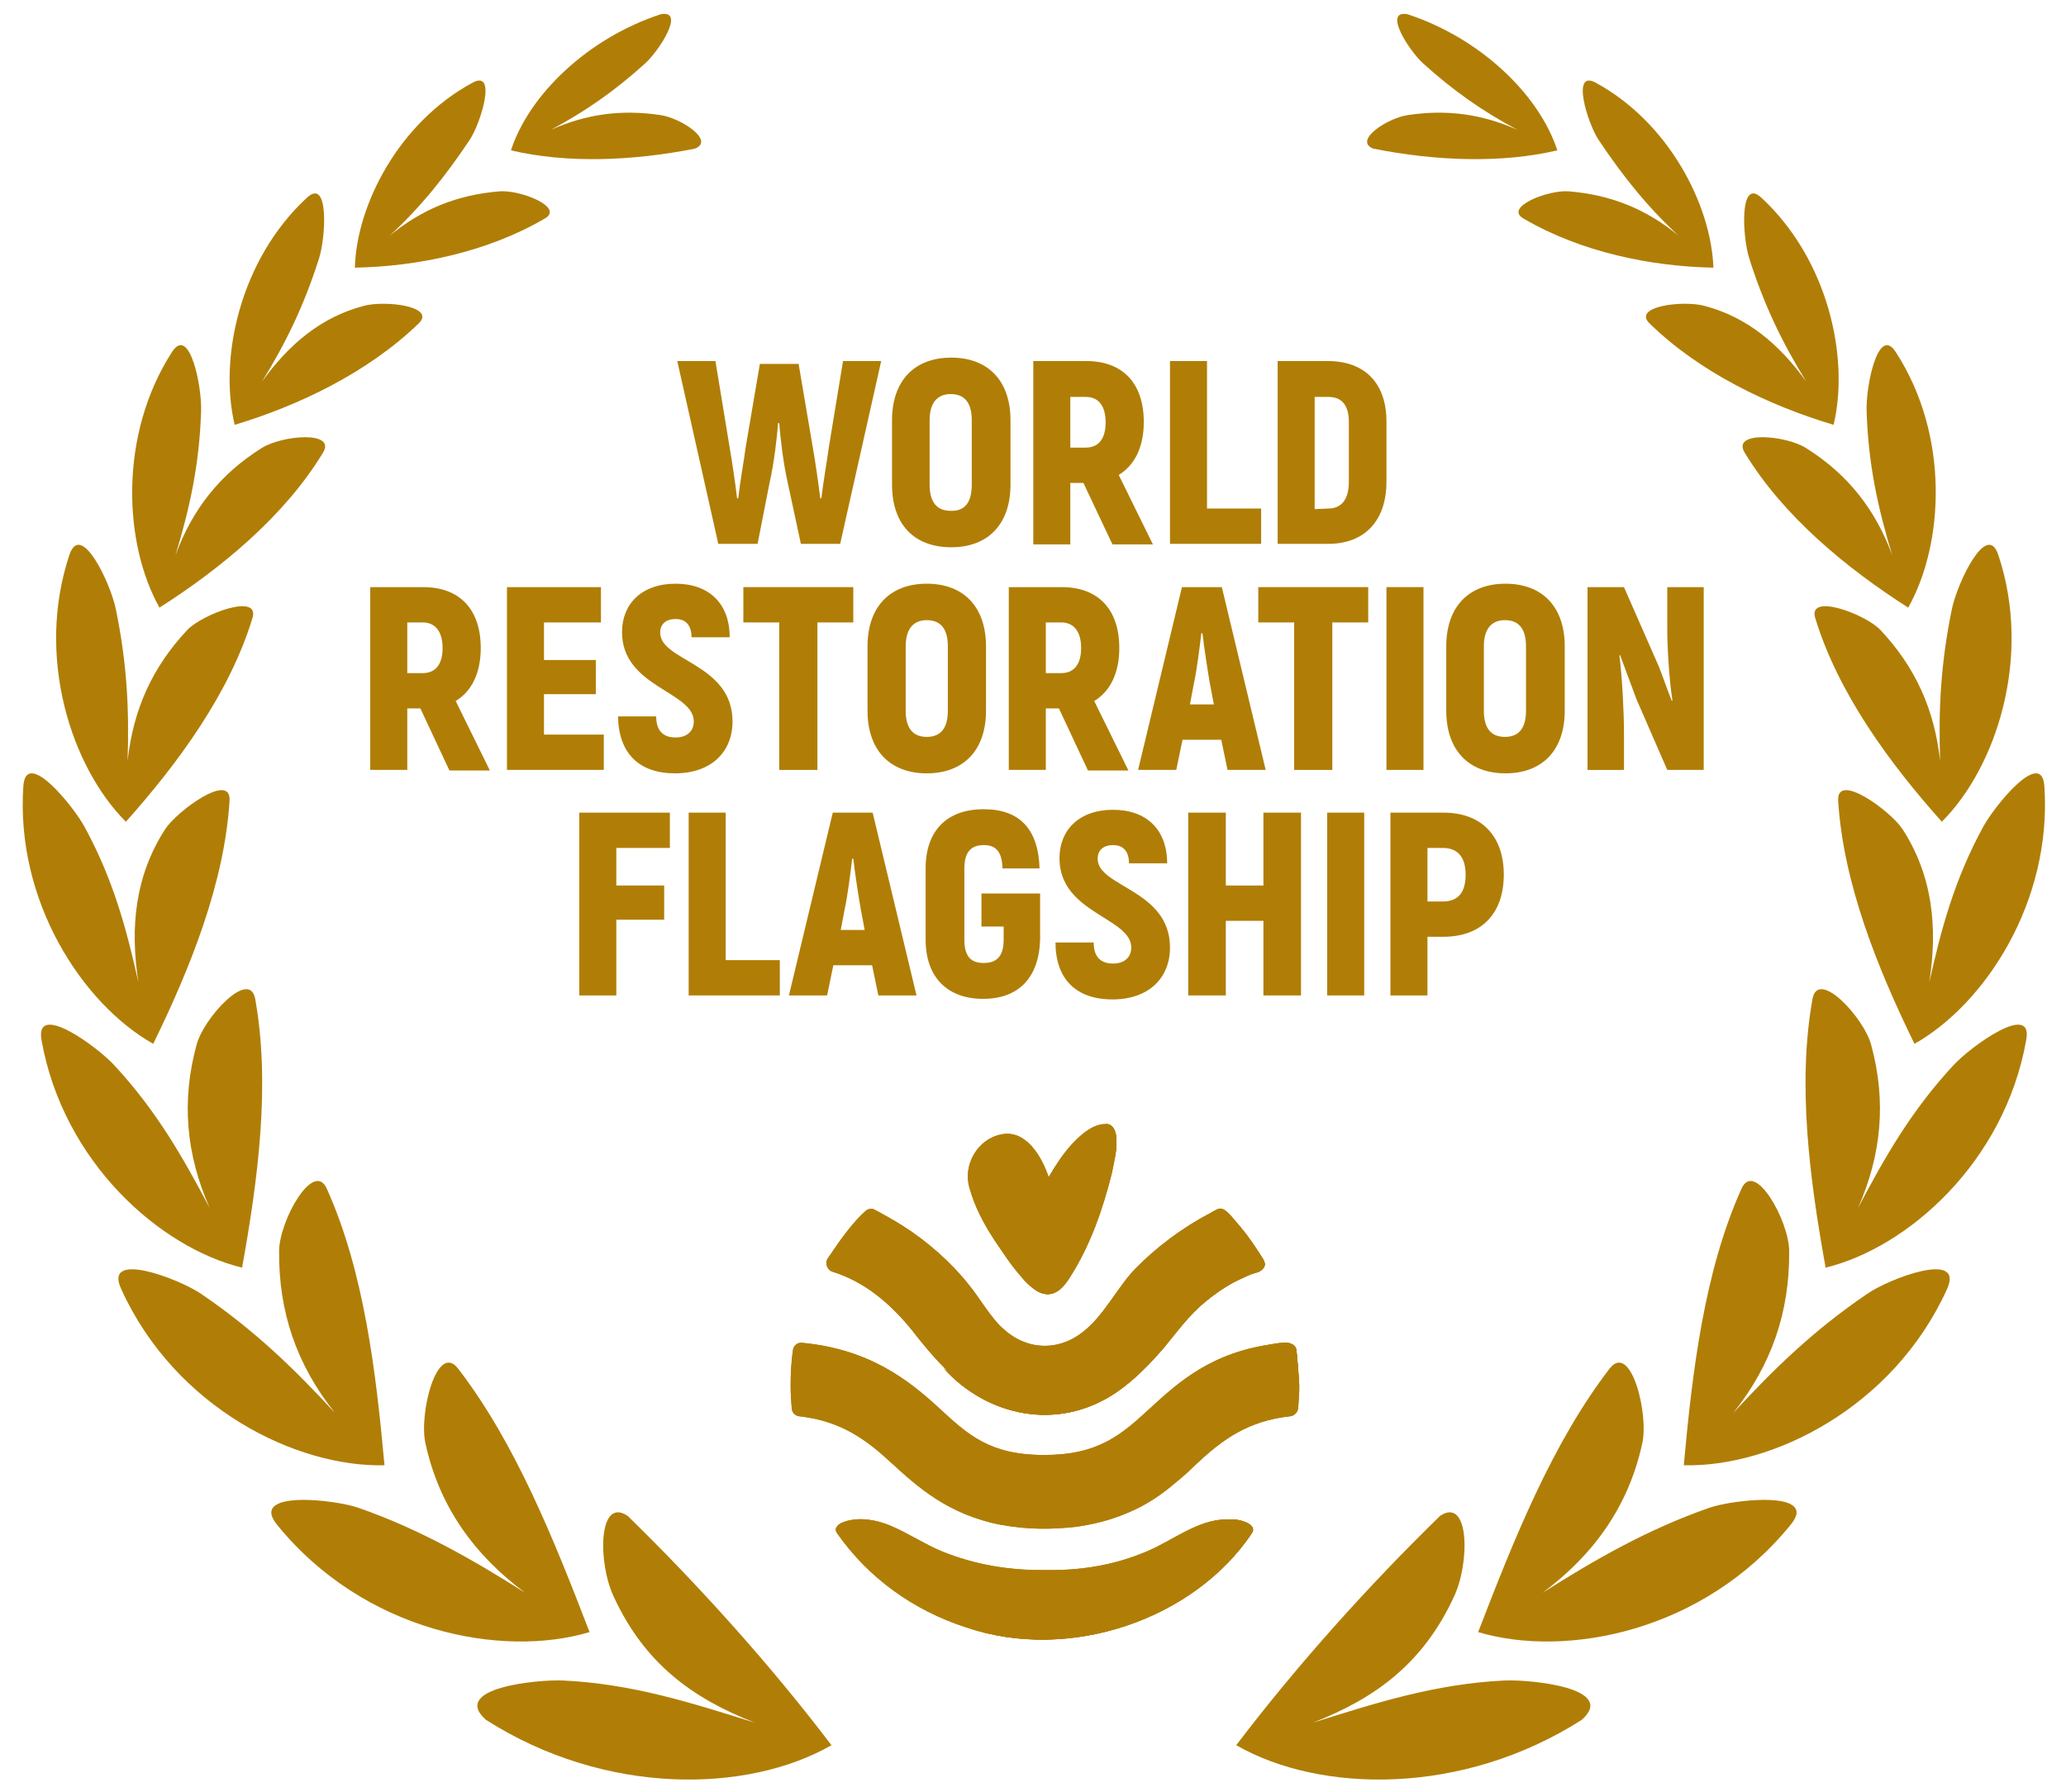 <?xml version="1.0" encoding="UTF-8"?>
<!-- Generator: Adobe Illustrator 25.0.0, SVG Export Plug-In . SVG Version: 6.00 Build 0)  -->
<svg xmlns="http://www.w3.org/2000/svg" xmlns:xlink="http://www.w3.org/1999/xlink" version="1.1" id="Capa_1" x="0px" y="0px" viewBox="0 0 362.7 314.7" style="enable-background:new 0 0 362.7 314.7;" xml:space="preserve">
<style type="text/css">
	.st0{fill:#FFFFFF;}
	.st1{fill:#B07E06;}
	.st2{fill:#4D4D4D;}
</style>
<g>
	<g id="English-2_1_">
		<g id="Indonesia-2_1_">
			<path class="st1" d="M264.1,295.1c-12.2,0.6-22.4,3.9-33.6,7.4c11-4.3,19.3-10.4,24.7-22c2.9-6,2.8-17.8-2.4-14.3     c-12.5,12.2-25.1,26.2-35.8,40.3c0,0,0,0,0.1,0c14.7,8.4,39.6,8.9,60.6-4.5C284,296.4,268.7,294.9,264.1,295.1L264.1,295.1     L264.1,295.1z"></path>
			<path class="st1" d="M300,264.8c-10.6,3.7-19.9,9-29.2,14.9c9-6.7,15.1-15.2,17.5-26.2c1.2-5.2-2-17.9-5.7-13.2     c-10.1,13.1-16.9,30.2-23.1,46.3l0,0c0,0,0,0,0,0c15.4,4.6,39.6,0,54.9-18.9C319.4,261.6,304.2,263.3,300,264.8L300,264.8     L300,264.8z"></path>
			<path class="st1" d="M332.8,61.8c-3.1-4.8-5.3,6.2-5.1,10.5c0.3,9.3,2,17,4.5,25.2c-3-8.1-7.8-14.2-15.1-18.8     c-3.6-2.3-13.2-3.1-10.8,0.8c6.8,11.2,17.9,20.3,28.7,27.2c0-0.1-0.1-0.2-0.1-0.3c0,0.1,0.1,0.2,0.1,0.3     C341.3,95.5,342.3,76.4,332.8,61.8L332.8,61.8L332.8,61.8z"></path>
			<path class="st1" d="M321.9,74.6c2.8-11.7-0.9-29-12.7-39.9c-3.9-3.6-3.3,7-2.1,10.7c2.6,8.2,5.8,14.8,10,21.6     c-4.7-6.5-10.3-11.3-17.9-13.3c-3.8-1-12.7,0.1-9.6,3.1C298.4,65.4,310.5,71.2,321.9,74.6L321.9,74.6z"></path>
			<path class="st1" d="M280.1,14.5c-4.3-2.3-1.4,7.1,0.5,10c4.4,6.6,8.7,11.9,14.1,16.9c-5.7-4.7-11.9-7.2-19.3-7.8     c-3.6-0.3-11.5,2.8-7.9,4.8c10.1,5.9,22.4,8.4,33.3,8.6C300.4,36,293,21.5,280.1,14.5L280.1,14.5L280.1,14.5z"></path>
			<path class="st1" d="M273.4,26.4L273.4,26.4c-3.2-9.8-13.5-19.7-26.3-23.9c-4.4-0.8,0.3,6.4,2.7,8.6c5.4,4.9,10.6,8.5,16.6,11.7     c-6.3-2.8-12.4-3.6-19.2-2.6c-3.6,0.5-9.7,4.5-6.1,5.9C252.1,28.3,263.7,28.7,273.4,26.4L273.4,26.4L273.4,26.4z"></path>
			<path class="st1" d="M327.8,227.2c-9.4,6.4-16.3,13.1-23.5,20.9c6.7-8.4,9.9-17.7,9.8-28.4c0-5.3-6.1-16.2-8.4-10.9     c-6.5,14.5-8.6,32-10.1,48.5l0,0c0,0,0,0,0,0c15.4,0.4,36.7-10,46.2-30.9C345,219.4,331.5,224.6,327.8,227.2L327.8,227.2     L327.8,227.2z"></path>
			<path class="st1" d="M342.9,187.1c-7.4,8-12,16.1-16.7,25c4.1-9.3,5-18.7,2.3-28.6c-1.2-4.7-9.3-13.5-10.3-8.1     c-2.7,15-0.5,31.7,2.3,47.2l0,0c14.4-3.5,31.4-18.5,35.2-39.9C357.1,175.7,345.9,183.8,342.9,187.1L342.9,187.1z"></path>
			<path class="st1" d="M358.9,138c-0.5-6.7-8.9,3.7-10.8,7.3c-5,9.2-7.3,17.8-9.4,27.2c1.5-9.6,0.6-18.7-4.7-26.9     c-2-3.1-11.6-10.2-11.3-5c0.9,14.5,6.9,29.4,13.4,42.7c0-0.1,0.1-0.2,0.1-0.3c0,0.1-0.1,0.2-0.1,0.3     C348.5,176.3,360.3,158.3,358.9,138L358.9,138L358.9,138z"></path>
			<path class="st1" d="M340.9,144.3c9.6-9.6,15.9-29,9.9-46.9c-2-5.9-7.1,4.8-8.1,9.4c-2,9.6-2.4,17.8-2.1,26.8     c-1-9-4.3-16.4-10.5-23c-2.7-2.8-12.9-6.6-11.4-2C322.7,121.7,331.7,134,340.9,144.3L340.9,144.3L340.9,144.3L340.9,144.3     L340.9,144.3z"></path>
			<path class="st1" d="M98.9,295.1c12.2,0.6,22.4,3.9,33.6,7.4c-11-4.3-19.3-10.4-24.7-22c-2.9-6-2.8-17.8,2.4-14.3     c12.5,12.2,25.1,26.2,35.8,40.3c0,0,0,0-0.1,0c-14.7,8.4-39.6,8.9-60.6-4.5C79,296.4,94.3,294.9,98.9,295.1L98.9,295.1     L98.9,295.1z"></path>
			<path class="st1" d="M63,264.8c10.6,3.7,19.9,9,29.2,14.9c-9-6.7-15.1-15.2-17.5-26.2c-1.2-5.2,2-17.9,5.7-13.2     c10.1,13.1,16.9,30.2,23.1,46.3l0,0c0,0,0,0,0,0c-15.4,4.6-39.6,0-54.9-18.9C43.7,261.6,58.8,263.3,63,264.8L63,264.8L63,264.8z"></path>
			<path class="st1" d="M30.2,61.8c3.1-4.8,5.3,6.2,5.1,10.5c-0.3,9.3-2,17-4.5,25.2c3-8.1,7.8-14.2,15.1-18.8     c3.6-2.3,13.2-3.1,10.8,0.8C49.9,90.7,38.8,99.8,28,106.7c0-0.1,0.1-0.2,0.1-0.3c0,0.1-0.1,0.2-0.1,0.3     C21.7,95.5,20.8,76.4,30.2,61.8L30.2,61.8L30.2,61.8z"></path>
			<path class="st1" d="M41.2,74.6c-2.8-11.7,0.9-29,12.7-39.9c3.9-3.6,3.3,7,2.1,10.7c-2.6,8.2-5.8,14.8-10,21.6     c4.7-6.5,10.3-11.3,17.9-13.3c3.8-1,12.7,0.1,9.6,3.1C64.6,65.4,52.5,71.2,41.2,74.6L41.2,74.6z"></path>
			<path class="st1" d="M83,14.5c4.3-2.3,1.4,7.1-0.5,10c-4.4,6.6-8.7,11.9-14.1,16.9c5.7-4.7,11.9-7.2,19.3-7.8     c3.6-0.3,11.5,2.8,7.9,4.8c-10.1,5.9-22.4,8.4-33.3,8.6C62.6,36,70,21.5,83,14.5L83,14.5L83,14.5z"></path>
			<path class="st1" d="M89.7,26.4L89.7,26.4c3.2-9.8,13.5-19.7,26.3-23.9c4.4-0.8-0.3,6.4-2.7,8.6c-5.4,4.9-10.6,8.5-16.6,11.7     c6.3-2.8,12.4-3.6,19.2-2.6c3.6,0.5,9.7,4.5,6.1,5.9C110.9,28.3,99.4,28.7,89.7,26.4L89.7,26.4z"></path>
			<path class="st1" d="M35.3,227.2c9.4,6.4,16.3,13.1,23.5,20.9c-6.7-8.4-9.9-17.7-9.8-28.4c0-5.3,6.1-16.2,8.4-10.9     c6.5,14.5,8.6,32,10.1,48.5l0,0l0,0c-15.4,0.4-36.7-10-46.2-30.9C18,219.4,31.5,224.6,35.3,227.2L35.3,227.2L35.3,227.2z"></path>
			<path class="st1" d="M20.1,187.1c7.4,8,12,16.1,16.7,25c-4.1-9.3-5-18.7-2.3-28.6c1.2-4.7,9.3-13.5,10.3-8.1     c2.7,15,0.5,31.7-2.3,47.2l0,0c-14.4-3.5-31.4-18.5-35.2-39.9C6,175.7,17.1,183.8,20.1,187.1L20.1,187.1z"></path>
			<path class="st1" d="M4.1,138c0.5-6.7,8.9,3.7,10.8,7.3c5,9.2,7.3,17.8,9.4,27.2c-1.5-9.6-0.6-18.7,4.7-26.9     c2-3.1,11.6-10.2,11.3-5c-0.9,14.5-6.9,29.4-13.4,42.7c0-0.1-0.1-0.2-0.1-0.3c0,0.1,0.1,0.2,0.1,0.3     C14.5,176.3,2.7,158.3,4.1,138z"></path>
			<path class="st1" d="M22.1,144.3c-9.6-9.6-15.9-29-9.9-46.9c2-5.9,7.1,4.8,8.1,9.4c2,9.6,2.4,17.8,2.1,26.8c1-9,4.3-16.4,10.5-23     c2.7-2.8,12.9-6.6,11.4-2C40.3,121.7,31.3,134,22.1,144.3L22.1,144.3L22.1,144.3L22.1,144.3L22.1,144.3z"></path>
			<path class="st1" d="M221.7,221c-1.2-1.9-2.4-3.7-3.8-5.4c-0.6-0.7-1.1-1.3-1.7-2c-0.7-0.7-1.5-1.8-2.6-1.2     c-0.4,0.2-0.8,0.4-1.1,0.6c-4.8,2.5-9.5,6-13.2,9.8c-3,3.1-5.3,7.8-8.6,10.6c-4.4,3.9-10.2,3.9-14.5,0c-2.3-2-4.2-5.5-6.2-7.9     c-3-3.8-7.3-7.6-11.6-10.3c-1.6-1-3.2-1.9-4.9-2.8c-0.5-0.3-1.2-0.1-1.6,0.3c-1,0.9-1.9,1.9-2.7,2.9c-1.4,1.7-2.6,3.5-3.9,5.4     c-0.5,0.8-0.1,2,0.8,2.3c5.8,1.8,10.3,5.7,14.1,10.4c1.7,2.2,3.5,4.4,5.5,6.4c7.8,8.5,20.1,11.2,30.3,4.4l0,0     c3.2-2.2,5.9-5,8.4-7.9c2.3-2.8,4.4-5.7,7.2-8c2.2-1.8,4.4-3.3,7-4.4c0.8-0.4,1.6-0.7,2.4-0.9c0.6-0.2,1.1-0.8,1.1-1.4     C221.9,221.5,221.9,221.2,221.7,221"></path>
			<path class="st1" d="M217.2,266.9c-0.6-0.1-1.3-0.1-2-0.1c-5,0.1-9.3,3.7-13.8,5.6c-5.6,2.4-11.5,3.4-17.7,3.3     c-6.4,0.1-12.5-0.9-18.4-3.3c-3.1-1.3-5.9-3.2-9-4.5c-2.4-1-5.2-1.5-7.7-0.8c-0.6,0.2-1.3,0.4-1.7,1c-0.3,0.4-0.2,0.8,0.1,1.2     c5.4,7.7,13.3,13.5,22.7,16.5c18.1,6.1,39.9-1.4,50-16.5C220.7,267.8,218.3,267,217.2,266.9"></path>
			<path class="st1" d="M219.8,269.2c0.9-1.4-1.5-2.1-2.5-2.3c-0.6-0.1-1.3-0.1-2-0.1c-7.7,1.5-11.4,9.1-17.1,13.6     c-6.3,4.8-13.3,6.8-21.2,6.2c-2.3-0.1-4.9-0.2-7.2-0.8C187.8,291.9,209.7,284.3,219.8,269.2"></path>
			<path class="st1" d="M227.6,237.1c-0.1-0.8-0.8-1.2-1.6-1.3c-0.4,0-1.4,0-2.3,0.2c-11,1.4-16.9,6.8-21.8,11.3     c-5,4.6-9,8.2-18.6,8.2c-9.6,0-13.4-3.6-18.4-8.2c-5.1-4.7-12.1-10.4-24.1-11.5c-0.8-0.1-1.5,0.5-1.6,1.3     c-0.3,2.1-0.4,4.2-0.4,6.3c0,1.3,0.1,2.7,0.2,4c0.1,0.7,0.6,1.2,1.3,1.3c7.3,0.8,11.8,4.1,16.2,8.2c4.5,4.1,9.9,9.1,19.4,10.9     c0,0,0,0,0.1,0c4.3,0.8,8.7,0.8,13,0.3c3.5-0.5,6.8-1.4,10-2.9c2.6-1.2,5-2.8,7.2-4.7c1.4-1.1,2.7-2.3,4-3.6     c4.4-4.1,8.9-7.4,16.3-8.2c0.7-0.1,1.2-0.6,1.3-1.3c0.1-1.3,0.2-2.6,0.2-4C228,241.2,227.8,239.1,227.6,237.1"></path>
			<path class="st1" d="M195.8,244.6L195.8,244.6c3.2-2.2,5.9-5,8.4-7.9c2.3-2.8,4.4-5.7,7.2-8c2.2-1.8,4.4-3.3,7-4.4     c0.8-0.4,1.6-0.7,2.4-0.9c0.6-0.2,1.1-0.8,1.1-1.4c0-0.3-0.1-0.6-0.2-0.9c-1.2-1.9-2.4-3.7-3.8-5.4c-0.6-0.7-1.1-1.3-1.7-2     c-0.7-0.7-1.5-1.8-2.6-1.2c-0.4,0.2-0.8,0.4-1.1,0.6c-3.7,2.5-8.8,7.4-13,17.5c-12,29.1-33.8,9.7-33.8,9.7     C173.3,248.7,185.7,251.4,195.8,244.6"></path>
			<path class="st1" d="M195.8,244.6L195.8,244.6c3.2-2.2,5.9-5,8.4-7.9c2.3-2.8,4.4-5.7,7.2-8c2.2-1.8,4.4-3.3,7-4.4     c0.8-0.4,1.6-0.7,2.4-0.9c0.6-0.2,1.1-0.8,1.1-1.4c0-0.3-0.1-0.6-0.2-0.9c-1.2-1.9-2.4-3.7-3.8-5.4c-0.6-0.7-1.1-1.3-1.7-2     c-0.7-0.7-1.5-1.8-2.6-1.2c-0.4,0.2-0.8,0.4-1.1,0.6c-3.7,2.5-8.8,7.4-13,17.5c-12,29.1-33.8,9.7-33.8,9.7     C173.3,248.7,185.7,251.4,195.8,244.6"></path>
			<path class="st1" d="M195.9,199.2c-0.2-0.9-0.6-1.6-1.4-1.8c0,0-0.1,0-0.1,0c-0.2,0-0.4,0-0.7,0c-2.2,0.2-4.2,2.1-5.6,3.6     c-1.6,1.8-2.7,3.5-4,5.7c-1.2-3.6-4-8.4-8.3-7.5c-4.2,0.8-6.8,5.4-5.6,9.4c0.9,3.3,2.5,6.3,4.4,9.2c1.5,2.2,2.9,4.4,4.6,6.3     c0.4,0.5,0.9,1.1,1.5,1.6c0.8,0.7,1.6,1.3,2.6,1.5c2.1,0.4,3.5-1.4,4.5-3c3.5-5.5,5.7-11.8,7.3-18.2c0.2-0.9,0.4-2,0.6-3     C196,201.9,196.1,200.5,195.9,199.2"></path>
			<path class="st1" d="M195.9,199.2c-0.2-0.9-0.6-1.6-1.4-1.8c0,0-0.1,0-0.1,0c-0.1,0-0.1,0-0.2,0c0,0-3.7,0.6-4.8,7.1     c-1,6.4-0.9,24.3-8,21.6c-0.3-0.1-0.5-0.3-0.6-0.4c0.8,0.7,1.6,1.3,2.6,1.5c2.1,0.4,3.5-1.4,4.5-3c3.5-5.5,5.7-11.8,7.3-18.2     c0.2-0.9,0.4-2,0.6-3C196,201.8,196.1,200.5,195.9,199.2"></path>
			<path class="st1" d="M227.6,237.1c-0.1-0.8-0.8-1.2-1.6-1.3h-0.3c-0.2,0-0.3,0-0.5,0c-20.2,1.3-28.3,42.3-58.6,28.6     c4.2,2.3,9.6,3.9,16.8,3.9c14.3,0,21.3-6.4,26.9-11.5c4.4-4.1,8.9-7.4,16.3-8.2c0.7-0.1,1.2-0.6,1.3-1.3c0.1-1.3,0.2-2.6,0.2-4     C228,241.2,227.8,239.1,227.6,237.1"></path>
			<path class="st1" d="M221.7,221c-1.2-1.9-2.4-3.7-3.8-5.4c-0.6-0.7-1.1-1.3-1.7-2c-0.7-0.7-1.5-1.8-2.6-1.2     c-0.4,0.2-0.8,0.4-1.1,0.6c-4.8,2.5-9.5,6-13.2,9.8c-3,3.1-5.3,7.8-8.6,10.6c-4.4,3.9-10.2,3.9-14.5,0c-2.3-2-4.2-5.5-6.2-7.9     c-3-3.8-7.3-7.6-11.6-10.3c-1.6-1-3.2-1.9-4.9-2.8c-0.5-0.3-1.2-0.1-1.6,0.3c-1,0.9-1.9,1.9-2.7,2.9c-1.4,1.7-2.6,3.5-3.9,5.4     c-0.5,0.8-0.1,2,0.8,2.3c5.8,1.8,10.3,5.7,14.1,10.4c1.7,2.2,3.5,4.4,5.5,6.4c7.8,8.5,20.1,11.2,30.3,4.4l0,0     c3.2-2.2,5.9-5,8.4-7.9c2.3-2.8,4.4-5.7,7.2-8c2.2-1.8,4.4-3.3,7-4.4c0.8-0.4,1.6-0.7,2.4-0.9c0.6-0.2,1.1-0.8,1.1-1.4     C221.9,221.5,221.9,221.2,221.7,221"></path>
			<path class="st1" d="M217.2,266.9c-0.6-0.1-1.3-0.1-2-0.1c-5,0.1-9.3,3.7-13.8,5.6c-5.6,2.4-11.5,3.4-17.7,3.3     c-6.4,0.1-12.5-0.9-18.4-3.3c-3.1-1.3-5.9-3.2-9-4.5c-2.4-1-5.2-1.5-7.7-0.8c-0.6,0.2-1.3,0.4-1.7,1c-0.3,0.4-0.2,0.8,0.1,1.2     c5.4,7.7,13.3,13.5,22.7,16.5c18.1,6.1,39.9-1.4,50-16.5C220.7,267.8,218.3,267,217.2,266.9"></path>
			<path class="st1" d="M219.8,269.2c0.9-1.4-1.5-2.1-2.5-2.3c-0.6-0.1-1.3-0.1-2-0.1c-7.7,1.5-11.4,9.1-17.1,13.6     c-6.3,4.8-13.3,6.8-21.2,6.2c-2.3-0.1-4.9-0.2-7.2-0.8C187.8,291.9,209.7,284.3,219.8,269.2"></path>
			<path class="st1" d="M227.6,237.1c-0.1-0.8-0.8-1.2-1.6-1.3c-0.4,0-1.4,0-2.3,0.2c-11,1.4-16.9,6.8-21.8,11.3     c-5,4.6-9,8.2-18.6,8.2c-9.6,0-13.4-3.6-18.4-8.2c-5.1-4.7-12.1-10.4-24.1-11.5c-0.8-0.1-1.5,0.5-1.6,1.3     c-0.3,2.1-0.4,4.2-0.4,6.3c0,1.3,0.1,2.7,0.2,4c0.1,0.7,0.6,1.2,1.3,1.3c7.3,0.8,11.8,4.1,16.2,8.2c4.5,4.1,9.9,9.1,19.4,10.9     c0,0,0,0,0.1,0c4.3,0.8,8.7,0.8,13,0.3c3.5-0.5,6.8-1.4,10-2.9c2.6-1.2,5-2.8,7.2-4.7c1.4-1.1,2.7-2.3,4-3.6     c4.4-4.1,8.9-7.4,16.3-8.2c0.7-0.1,1.2-0.6,1.3-1.3c0.1-1.3,0.2-2.6,0.2-4C228,241.2,227.8,239.1,227.6,237.1"></path>
			<path class="st1" d="M195.8,244.6L195.8,244.6c3.2-2.2,5.9-5,8.4-7.9c2.3-2.8,4.4-5.7,7.2-8c2.2-1.8,4.4-3.3,7-4.4     c0.8-0.4,1.6-0.7,2.4-0.9c0.6-0.2,1.1-0.8,1.1-1.4c0-0.3-0.1-0.6-0.2-0.9c-1.2-1.9-2.4-3.7-3.8-5.4c-0.6-0.7-1.1-1.3-1.7-2     c-0.7-0.7-1.5-1.8-2.6-1.2c-0.4,0.2-0.8,0.4-1.1,0.6c-3.7,2.5-8.8,7.4-13,17.5c-12,29.1-33.8,9.7-33.8,9.7     C173.3,248.7,185.7,251.4,195.8,244.6"></path>
			<path class="st1" d="M195.8,244.6L195.8,244.6c3.2-2.2,5.9-5,8.4-7.9c2.3-2.8,4.4-5.7,7.2-8c2.2-1.8,4.4-3.3,7-4.4     c0.8-0.4,1.6-0.7,2.4-0.9c0.6-0.2,1.1-0.8,1.1-1.4c0-0.3-0.1-0.6-0.2-0.9c-1.2-1.9-2.4-3.7-3.8-5.4c-0.6-0.7-1.1-1.3-1.7-2     c-0.7-0.7-1.5-1.8-2.6-1.2c-0.4,0.2-0.8,0.4-1.1,0.6c-3.7,2.5-8.8,7.4-13,17.5c-12,29.1-33.8,9.7-33.8,9.7     C173.3,248.7,185.7,251.4,195.8,244.6"></path>
			<path class="st1" d="M195.9,199.2c-0.2-0.9-0.6-1.6-1.4-1.8c0,0-0.1,0-0.1,0c-0.2,0-0.4,0-0.7,0c-2.2,0.2-4.2,2.1-5.6,3.6     c-1.6,1.8-2.7,3.5-4,5.7c-1.2-3.6-4-8.4-8.3-7.5c-4.2,0.8-6.8,5.4-5.6,9.4c0.9,3.3,2.5,6.3,4.4,9.2c1.5,2.2,2.9,4.4,4.6,6.3     c0.4,0.5,0.9,1.1,1.5,1.6c0.8,0.7,1.6,1.3,2.6,1.5c2.1,0.4,3.5-1.4,4.5-3c3.5-5.5,5.7-11.8,7.3-18.2c0.2-0.9,0.4-2,0.6-3     C196,201.9,196.1,200.5,195.9,199.2"></path>
			<path class="st1" d="M195.9,199.2c-0.2-0.9-0.6-1.6-1.4-1.8c0,0-0.1,0-0.1,0c-0.1,0-0.1,0-0.2,0c0,0-3.7,0.6-4.8,7.1     c-1,6.4-0.9,24.3-8,21.6c-0.3-0.1-0.5-0.3-0.6-0.4c0.8,0.7,1.6,1.3,2.6,1.5c2.1,0.4,3.5-1.4,4.5-3c3.5-5.5,5.7-11.8,7.3-18.2     c0.2-0.9,0.4-2,0.6-3C196,201.8,196.1,200.5,195.9,199.2"></path>
			<path class="st1" d="M227.6,237.1c-0.1-0.8-0.8-1.2-1.6-1.3h-0.3c-0.2,0-0.3,0-0.5,0c-20.2,1.3-28.3,42.3-58.6,28.6     c4.2,2.3,9.6,3.9,16.8,3.9c14.3,0,21.3-6.4,26.9-11.5c4.4-4.1,8.9-7.4,16.3-8.2c0.7-0.1,1.2-0.6,1.3-1.3c0.1-1.3,0.2-2.6,0.2-4     C228,241.2,227.8,239.1,227.6,237.1"></path>
			<path class="st1" d="M118.9,63.4h6.7l2.5,15.2c0.4,2.3,1,6.3,1.3,8.9h0.2c0.3-2.7,1-6.6,1.3-8.9l2.5-14.7h6.8l2.5,14.7     c0.4,2.3,1,6.3,1.3,8.9h0.2c0.3-2.7,1-6.6,1.3-8.9l2.5-15.2h6.7l-7.2,32.1h-6.9l-2.3-10.7c-0.8-3.5-1.3-7.9-1.5-10.5h-0.2     c-0.2,2.6-0.7,7-1.5,10.5L133,95.5h-6.9L118.9,63.4L118.9,63.4L118.9,63.4z"></path>
			<path class="st1" d="M156.6,85.1V73.8c0-6.9,3.9-11,10.4-11c6.5,0,10.4,4.1,10.4,11v11.3c0,6.9-3.9,11-10.4,11     C160.4,96.1,156.6,92,156.6,85.1z M170.6,85.1V73.8c0-3-1.2-4.6-3.7-4.6c-2.4,0-3.7,1.6-3.7,4.6v11.3c0,3,1.2,4.6,3.7,4.6     C169.4,89.8,170.6,88.2,170.6,85.1z"></path>
			<path class="st1" d="M190.2,84.8h-2.3v10.8h-6.5V63.4h9.3c6.4,0,10.1,3.9,10.1,10.7c0,4.4-1.6,7.6-4.4,9.3l6,12.2h-7.1     L190.2,84.8z M187.9,78.6h2.7c2.3,0,3.5-1.6,3.5-4.4c0-2.9-1.2-4.5-3.5-4.5h-2.7V78.6z"></path>
			<path class="st1" d="M221.4,89.3v6.2h-16V63.4h6.5v25.9H221.4L221.4,89.3L221.4,89.3z"></path>
			<path class="st1" d="M224.3,63.4h8.8c6.5,0,10.3,3.9,10.3,10.6v10.6c0,6.8-3.8,10.9-10.2,10.9h-8.9L224.3,63.4L224.3,63.4     L224.3,63.4z M233.2,89.3c2.3,0,3.6-1.6,3.6-4.7V74.1c0-2.9-1.2-4.4-3.6-4.4h-2.4v19.7L233.2,89.3z"></path>
			<path class="st1" d="M73.8,124.4h-2.3v10.8H65v-32.1h9.3c6.4,0,10.1,3.9,10.1,10.7c0,4.4-1.6,7.6-4.4,9.3l6,12.2h-7.1L73.8,124.4     z M71.5,118.2h2.7c2.3,0,3.5-1.6,3.5-4.4s-1.2-4.5-3.5-4.5h-2.7V118.2z"></path>
			<path class="st1" d="M106,129v6.2H89v-32.1h16.5v6.2h-10v6.6h9.1v6h-9.1v7.1L106,129L106,129z"></path>
			<path class="st1" d="M108.5,125.8h6.7c0,2.6,1.3,3.7,3.4,3.7s3.2-1.2,3.2-2.8c0-5.3-12.6-6-12.6-15.7c0-4.9,3.4-8.5,9.4-8.5     c5.9,0,9.5,3.5,9.5,9.4h-6.7c0-2.1-1-3.2-2.8-3.2c-1.7,0-2.7,0.9-2.7,2.4c0,5,12.7,5.4,12.7,15.6c0,5.3-3.7,9.1-10.1,9.1     C112.2,135.8,108.6,132.3,108.5,125.8L108.5,125.8z"></path>
			<path class="st1" d="M149.8,109.3h-6.3v25.9h-6.7v-25.9h-6.3v-6.2h19.3V109.3z"></path>
			<path class="st1" d="M152.3,124.8v-11.3c0-6.9,3.9-11,10.4-11s10.4,4.1,10.4,11v11.3c0,6.9-3.9,11-10.4,11     S152.3,131.7,152.3,124.8z M166.4,124.8v-11.3c0-3-1.2-4.6-3.7-4.6c-2.4,0-3.7,1.6-3.7,4.6v11.3c0,3,1.2,4.6,3.7,4.6     C165.2,129.4,166.4,127.8,166.4,124.8z"></path>
			<path class="st1" d="M185.9,124.4h-2.3v10.8h-6.5v-32.1h9.3c6.4,0,10.1,3.9,10.1,10.7c0,4.4-1.6,7.6-4.4,9.3l6,12.2h-7.1     L185.9,124.4z M183.6,118.2h2.7c2.3,0,3.5-1.6,3.5-4.4s-1.2-4.5-3.5-4.5h-2.7V118.2z"></path>
			<path class="st1" d="M214.4,129.9h-6.8l-1.1,5.3h-6.7l7.7-32.1h7l7.7,32.1h-6.7L214.4,129.9L214.4,129.9L214.4,129.9z      M213.1,123.7l-0.7-3.7c-0.4-2.3-1-6.2-1.3-8.8h-0.2c-0.3,2.6-0.8,6.5-1.3,8.8l-0.7,3.7H213.1z"></path>
			<path class="st1" d="M240.2,109.3h-6.3v25.9h-6.7v-25.9h-6.3v-6.2h19.3V109.3z"></path>
			<path class="st1" d="M243.4,103.1h6.5v32.1h-6.5V103.1z"></path>
			<path class="st1" d="M253.9,124.8v-11.3c0-6.9,3.9-11,10.4-11c6.5,0,10.4,4.1,10.4,11v11.3c0,6.9-3.9,11-10.4,11     S253.9,131.7,253.9,124.8z M267.9,124.8v-11.3c0-3-1.2-4.6-3.7-4.6c-2.4,0-3.7,1.6-3.7,4.6v11.3c0,3,1.2,4.6,3.7,4.6     C266.7,129.4,267.9,127.8,267.9,124.8z"></path>
			<path class="st1" d="M278.7,103.1h6.4l6.1,13.9c0.8,2,1.5,4.1,2.3,6.1l0.1-0.1c-0.6-4-0.9-9.5-0.9-12.5v-7.4h6.4v32.1h-6.4     l-5.4-12.4l-2.9-7.8l-0.1,0.1c0.5,4,0.8,10,0.8,13.6v6.5h-6.4V103.1L278.7,103.1L278.7,103.1z"></path>
			<path class="st1" d="M108.2,148.9v6.6h8.4v6h-8.4v13.3h-6.5v-32.1h15.9v6.2H108.2z"></path>
			<path class="st1" d="M136.9,168.6v6.2h-16v-32.1h6.5v25.9H136.9z"></path>
			<path class="st1" d="M153.1,169.5h-6.8l-1.1,5.3h-6.7l7.7-32.1h7l7.7,32.1h-6.7L153.1,169.5L153.1,169.5L153.1,169.5z      M151.8,163.3l-0.7-3.7c-0.4-2.3-1-6.2-1.3-8.8h-0.2c-0.3,2.6-0.8,6.5-1.3,8.8l-0.7,3.7H151.8z"></path>
			<path class="st1" d="M162.5,165v-12.5c0-6.7,3.8-10.4,10.2-10.4c6.4,0,9.6,3.6,9.8,10.4H176c-0.1-2.9-1.1-4.1-3.3-4.1     c-2.2,0-3.4,1.2-3.4,4.1V165c0,2.9,1.1,4.1,3.4,4.1s3.5-1.2,3.5-4.1v-2.3h-3.9v-5.8h10.3v8.1c-0.2,6.7-3.8,10.4-10,10.4     S162.5,171.7,162.5,165L162.5,165L162.5,165z"></path>
			<path class="st1" d="M185.3,165.5h6.7c0,2.6,1.3,3.7,3.4,3.7s3.2-1.2,3.2-2.8c0-5.3-12.6-6-12.6-15.7c0-4.9,3.4-8.5,9.4-8.5     c5.9,0,9.5,3.5,9.5,9.4h-6.7c0-2.1-1-3.2-2.8-3.2c-1.7,0-2.7,0.9-2.7,2.4c0,5,12.7,5.4,12.7,15.6c0,5.3-3.7,9.1-10.1,9.1     C188.9,175.5,185.3,171.9,185.3,165.5L185.3,165.5L185.3,165.5z"></path>
			<path class="st1" d="M228.4,142.7v32.1h-6.6v-13.1h-6.6v13.1h-6.6v-32.1h6.6v12.8h6.6v-12.8H228.4z"></path>
			<path class="st1" d="M233,142.7h6.5v32.1H233V142.7z"></path>
			<path class="st1" d="M264,153.6c0,6.8-3.9,10.9-10.6,10.9h-2.8v10.3h-6.5v-32.1h9.3C260.1,142.7,264,146.8,264,153.6L264,153.6     L264,153.6z M257.3,153.6c0-3.1-1.4-4.7-4-4.7h-2.7v9.4h2.7C256,158.3,257.3,156.7,257.3,153.6z"></path>
		</g>
	</g>
</g>
</svg>
